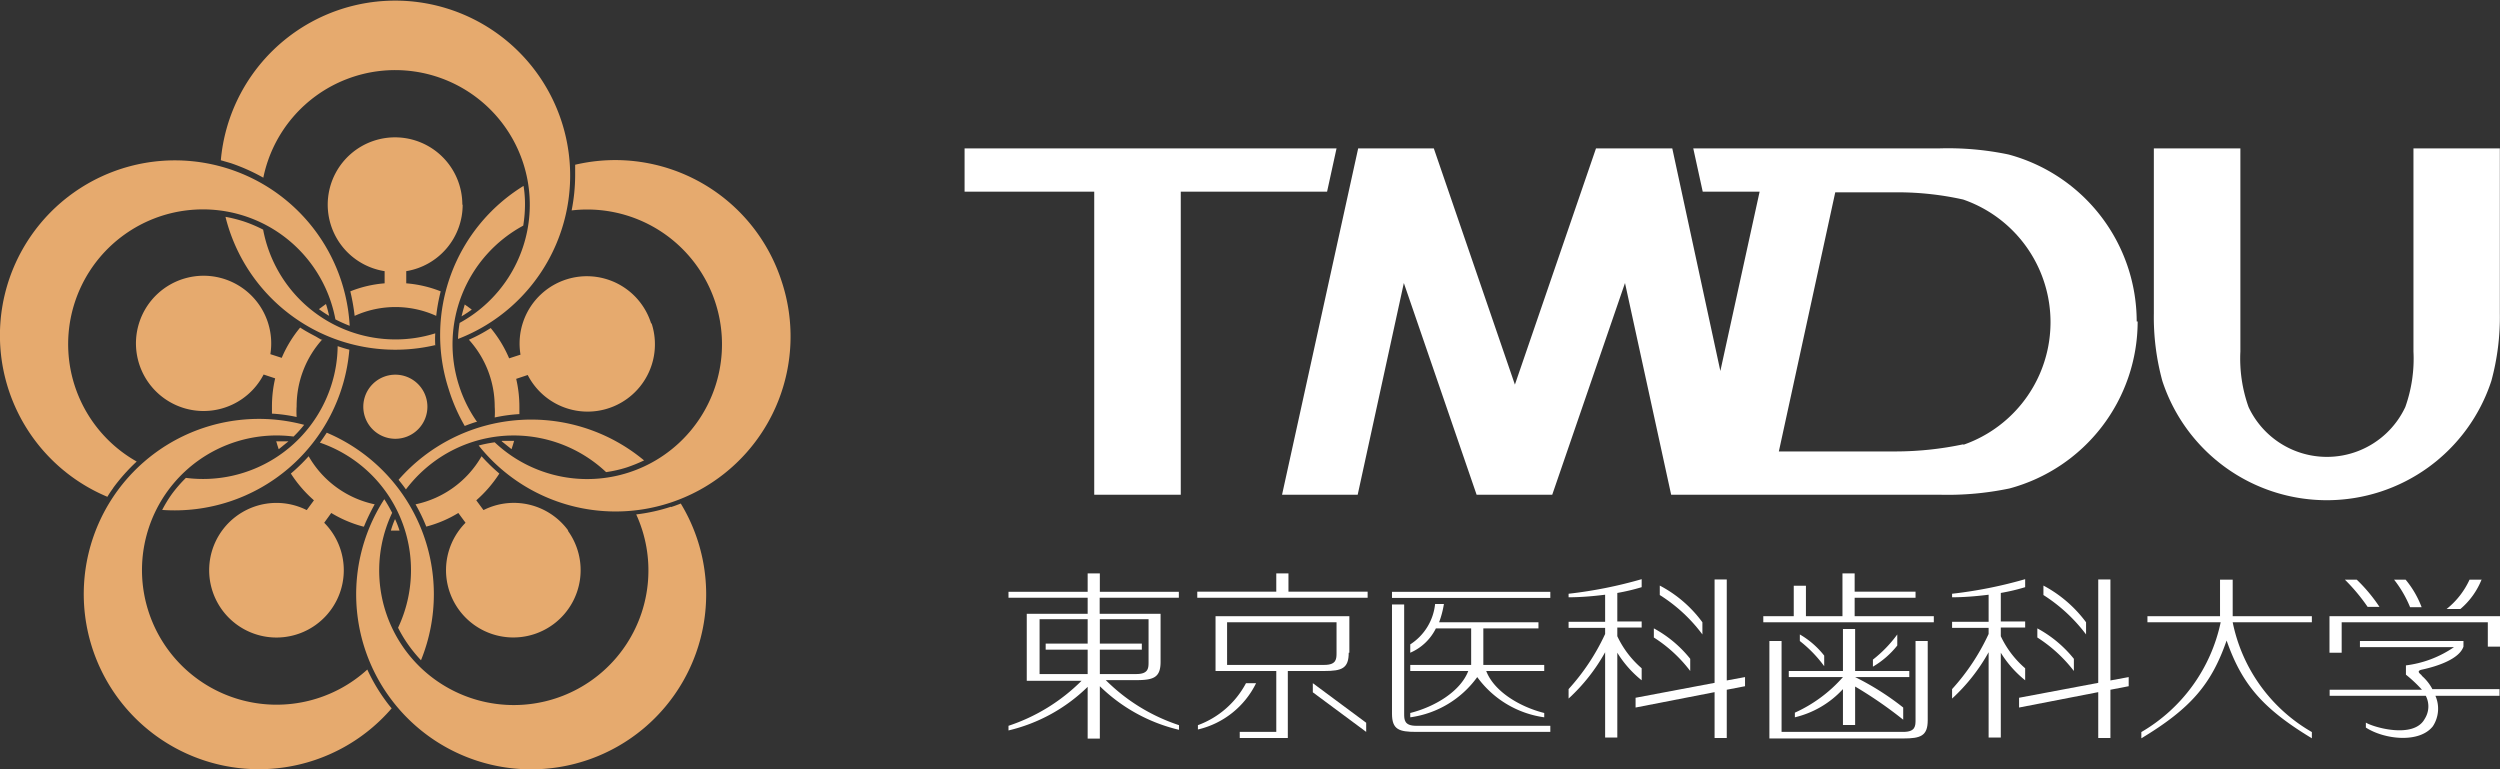 <svg xmlns="http://www.w3.org/2000/svg" xmlns:xlink="http://www.w3.org/1999/xlink" viewBox="0 0 156 48"><rect x="0" y="0" width="156" height="48" fill="#333333" stroke="none"/><defs><style>.cls-1{fill:none;}.cls-2{clip-path:url(#clip-path);}.cls-3{fill:#fff;}.cls-4{fill:#e6aa6e;}</style><clipPath id="clip-path" transform="translate(0 0)"><rect class="cls-1" width="156" height="48"/></clipPath></defs><title>footer_logo</title><g id="レイヤー_2" data-name="レイヤー 2"><g id="footer"><g id="組み合わせ白_マーク" data-name="組み合わせ白×マーク"><g class="cls-2"><g class="cls-2"><path class="cls-3" d="M148.48,37.87a10,10,0,0,0-1.42-1.7h-.74a11.6,11.6,0,0,1,1.42,1.7h.74" transform="translate(0 0)"/><path class="cls-3" d="M151.11,37.89a6,6,0,0,0-1-1.72h-.72a7.12,7.12,0,0,1,1,1.72h.69" transform="translate(0 0)"/><path class="cls-3" d="M154.86,36.17h-.76A5,5,0,0,1,152.67,38h.86a4.67,4.67,0,0,0,1.33-1.86" transform="translate(0 0)"/><polygon class="cls-3" points="83.4 9.26 60.19 9.26 60.19 11.96 68.28 11.96 68.28 30.87 73.68 30.87 73.68 11.96 82.81 11.96 83.4 9.26"/><path class="cls-3" d="M150.6,9.26V21.93h0a9,9,0,0,1-.51,3.47h0a5.4,5.4,0,0,1-9.78,0h0a9,9,0,0,1-.51-3.47h0V9.26h-5.4V19.54h0a15.16,15.16,0,0,0,.53,4.23,10.8,10.8,0,0,0,20.53,0,15.16,15.16,0,0,0,.53-4.23h0V9.26h-5.4" transform="translate(0 0)"/><path class="cls-3" d="M133.33,20.06a10.8,10.8,0,0,0-8-10.42A18.42,18.42,0,0,0,121,9.26H105.66l.59,2.7h3.55l-2.45,11.19-3-13.89H99.59L94.53,24,89.47,9.26H84.75L80,30.87h4.72l2.88-13.21,4.54,13.21h4.72l4.54-13.21,2.88,13.21H121a18.88,18.88,0,0,0,4.39-.39h0a10.8,10.8,0,0,0,8-10.42m-10.86,7.66a20.5,20.5,0,0,1-4.22.45H111L114.52,12h3.92a18.92,18.92,0,0,1,4.06.45,8.1,8.1,0,0,1,0,15.31" transform="translate(0 0)"/><path class="cls-3" d="M68.63,35.78h-.76v1.15H62.93v.37h4.94v1h-3.8v4.18h3.42a11.61,11.61,0,0,1-4.56,2.81v.29a10.52,10.52,0,0,0,4.94-2.72v3.23h.76V42.82a10.52,10.52,0,0,0,4.94,2.72v-.29A11.61,11.61,0,0,1,69,42.44h1.9c1.08,0,1.52-.16,1.52-1.14v-3h-3.8v-1h4.94v-.37H68.63V35.78m-.76,4.38H65.25v.38h2.62v1.52h-3V38.64h3Zm3.8-1.52V41.3c0,.38,0,.76-.76.76H68.63V40.54h2.62v-.38H68.63V38.64Z" transform="translate(0 0)"/><path class="cls-3" d="M88,44.49v.27a6.19,6.19,0,0,0,4.18-2.51,6.22,6.22,0,0,0,4.18,2.51v-.27c-1.52-.38-3.13-1.34-3.62-2.62h3.62v-.38h-3.8V39.21H96v-.38H89.8a5.91,5.91,0,0,0,.3-1.14h-.55A3.41,3.41,0,0,1,88,40.21v.52a3.19,3.19,0,0,0,1.6-1.52h2.2v2.28H88v.38h3.62c-.49,1.28-2.1,2.24-3.62,2.62" transform="translate(0 0)"/><path class="cls-3" d="M102.44,41.7a6,6,0,0,1-1.52-2v-.54h1.52v-.38h-1.52V37a12.82,12.82,0,0,0,1.52-.36v-.5a27.45,27.45,0,0,1-4.56.91v.22c.71,0,1.48-.06,2.28-.16v1.69H97.88v.38h2.28v.38A13.55,13.55,0,0,1,97.88,43v.59a11.45,11.45,0,0,0,2.28-2.89v5.32h.76V40.73a6.71,6.71,0,0,0,1.52,1.72V41.7" transform="translate(0 0)"/><path class="cls-3" d="M106.23,39.59v-.76a7.76,7.76,0,0,0-2.66-2.29v.59a9.8,9.8,0,0,1,2.66,2.46" transform="translate(0 0)"/><path class="cls-3" d="M105.47,41.87v-.76a7.46,7.46,0,0,0-2.27-1.9v.57a8.72,8.72,0,0,1,2.27,2.09" transform="translate(0 0)"/><polygon class="cls-3" points="107.75 36.16 106.99 36.16 106.99 42.61 102.06 43.54 102.06 44.15 106.99 43.19 106.99 46.05 107.75 46.05 107.75 43.04 108.89 42.82 108.89 42.25 107.75 42.46 107.75 36.16"/><path class="cls-3" d="M126.37,41.7a6,6,0,0,1-1.52-2v-.54h1.52v-.38h-1.52V37a12.37,12.37,0,0,0,1.52-.36v-.5a27.45,27.45,0,0,1-4.56.91v.22c.71,0,1.48-.06,2.28-.16v1.69h-2.28v.38h2.28v.38A13.55,13.55,0,0,1,121.81,43v.59a11.45,11.45,0,0,0,2.28-2.89v5.32h.76V40.73a6.71,6.71,0,0,0,1.52,1.72V41.7" transform="translate(0 0)"/><path class="cls-3" d="M130.17,39.59v-.76a7.94,7.94,0,0,0-2.66-2.29v.59a10.11,10.11,0,0,1,2.66,2.46" transform="translate(0 0)"/><path class="cls-3" d="M129.41,41.87v-.76a7.48,7.48,0,0,0-2.28-1.9v.57a8.93,8.93,0,0,1,2.28,2.09" transform="translate(0 0)"/><polygon class="cls-3" points="131.69 36.16 130.93 36.16 130.93 42.61 125.99 43.54 125.99 44.15 130.93 43.19 130.93 46.05 131.69 46.05 131.69 43.04 132.83 42.82 132.83 42.25 131.69 42.46 131.69 36.16"/><path class="cls-3" d="M139.28,36.17h-.75v2.28H134v.38h4.57a10.41,10.41,0,0,1-4.95,6.85v.39c3.12-1.88,4.38-3.4,5.32-6.1.95,2.7,2.21,4.22,5.32,6.1v-.39a10.24,10.24,0,0,1-4.94-6.85h4.94v-.38h-4.94V36.17" transform="translate(0 0)"/><polygon class="cls-3" points="145.36 38.45 145.36 40.73 146.12 40.73 146.12 38.83 155.24 38.83 155.24 40.35 156 40.35 156 38.45 145.36 38.45"/><path class="cls-3" d="M151.13,42.16a.46.46,0,0,0-.07-.07c-.19-.16-.16-.23,0-.29,1.09-.23,2.4-.69,2.66-1.45V40h-6.46v.38h5.87a6.75,6.75,0,0,1-3,1.14v.58a8.41,8.41,0,0,1,1,.94h-5.76v.38h6a1.44,1.44,0,0,1-.07,1.44c-.68,1.26-3.21.52-3.67.23v.31c1.14.74,3.33,1,4.18-.08a2,2,0,0,0,.16-1.9h4V43h-4.19a2.9,2.9,0,0,0-.68-.85" transform="translate(0 0)"/><path class="cls-3" d="M87.62,44.53V37.72h-.76v6.81c0,1,.44,1.14,1.52,1.14h8.36v-.38H88.38c-.76,0-.76-.38-.76-.76" transform="translate(0 0)"/><rect class="cls-3" x="86.86" y="36.93" width="9.88" height="0.38"/><polygon class="cls-3" points="80.4 35.78 79.64 35.78 79.64 36.92 74.71 36.92 74.71 37.3 85.34 37.3 85.34 36.92 80.4 36.92 80.4 35.78"/><path class="cls-3" d="M84.2,40.73V38.45H75.85v3.42h3.79v3.8H77.36v.38h3V41.87h2.28c1.09,0,1.52-.16,1.52-1.14m-7.59.76V38.83h6.83v1.9c0,.38,0,.76-.76.76Z" transform="translate(0 0)"/><path class="cls-3" d="M77.75,42.63a5.56,5.56,0,0,1-3,2.62v.27a5.41,5.41,0,0,0,3.63-2.89h-.59" transform="translate(0 0)"/><polygon class="cls-3" points="81.92 43.2 85.25 45.67 85.25 45.1 81.92 42.63 81.92 43.2"/><polygon class="cls-3" points="115.73 37.3 119.53 37.3 119.53 36.92 115.73 36.92 115.73 35.78 114.97 35.78 114.97 38.45 112.69 38.45 112.69 36.55 111.93 36.55 111.93 38.45 110.03 38.45 110.03 38.83 120.67 38.83 120.67 38.45 115.73 38.45 115.73 37.3"/><path class="cls-3" d="M111.59,42.25H115a8.83,8.83,0,0,1-3,2.22v.29A5.94,5.94,0,0,0,115,43v2.24h.76V42.84a26,26,0,0,1,3,2.07v-.76a16.76,16.76,0,0,0-3-1.9h3.38v-.38h-3.38V39.25H115v2.62h-3.38v.38" transform="translate(0 0)"/><path class="cls-3" d="M113.83,40.91a5.31,5.31,0,0,0-1.52-1.32V40a7.9,7.9,0,0,1,1.52,1.57v-.69" transform="translate(0 0)"/><path class="cls-3" d="M118.39,39.59a7.9,7.9,0,0,1-1.52,1.57v.44a5.46,5.46,0,0,0,1.52-1.32v-.69" transform="translate(0 0)"/><path class="cls-3" d="M119.53,44.91h0c0,.38,0,.76-.76.76h-7.6V40h-.76v6.08h8.36c1.08,0,1.52-.16,1.52-1.14V40h-.76v4.94" transform="translate(0 0)"/><path class="cls-4" d="M26.67,25.38a2,2,0,1,1-2-2,2,2,0,0,1,2,2" transform="translate(0 0)"/><path class="cls-4" d="M31.31,27.54l.61.49c.06-.17.11-.35.16-.52l-.77,0" transform="translate(0 0)"/><path class="cls-4" d="M40.63,20.18a4.2,4.2,0,0,0-8.15,1.95l-.71.23a7.59,7.59,0,0,0-1.15-1.89,9.87,9.87,0,0,1-1.36.73,6.22,6.22,0,0,1,1.61,4.18,4.92,4.92,0,0,1,0,.67,10,10,0,0,1,1.54-.21c0-.15,0-.31,0-.46a7.67,7.67,0,0,0-.2-1.74l.72-.24a4.2,4.2,0,0,0,7.73-3.22" transform="translate(0 0)"/><path class="cls-4" d="M29,19c-.07.24-.14.49-.2.74.22-.13.43-.27.64-.42L29,19" transform="translate(0 0)"/><path class="cls-4" d="M28.85,12.77A4.2,4.2,0,1,0,24,16.92v.76a7.27,7.27,0,0,0-2.14.5,12.87,12.87,0,0,1,.27,1.53,6.16,6.16,0,0,1,5.09,0,11.14,11.14,0,0,1,.28-1.53,7.41,7.41,0,0,0-2.15-.5v-.76a4.2,4.2,0,0,0,3.52-4.15" transform="translate(0 0)"/><path class="cls-4" d="M20.54,19.71c-.06-.25-.12-.5-.2-.74l-.44.32a7.06,7.06,0,0,0,.64.42" transform="translate(0 0)"/><path class="cls-4" d="M17.23,27.51c.05.17.1.35.16.52l.61-.49-.77,0" transform="translate(0 0)"/><path class="cls-4" d="M20.05,21.2,19.71,21h0l-.32-.17h0c-.22-.12-.45-.25-.66-.39a7.59,7.59,0,0,0-1.15,1.89l-.71-.23a4.22,4.22,0,1,0-.42,1.27l.72.24a7.67,7.67,0,0,0-.2,1.74c0,.15,0,.31,0,.46a10,10,0,0,1,1.54.21,4.92,4.92,0,0,1,0-.67,6.22,6.22,0,0,1,1.61-4.18" transform="translate(0 0)"/><path class="cls-4" d="M22.71,32.86a12.66,12.66,0,0,1,.67-1.39,6.23,6.23,0,0,1-4.12-3,11.32,11.32,0,0,1-1.11,1.08,7.9,7.9,0,0,0,1.44,1.67l-.45.61a4.2,4.2,0,1,0,1.09.79l.44-.61a7.65,7.65,0,0,0,2,.85" transform="translate(0 0)"/><path class="cls-4" d="M24.39,33.11h.54a5.66,5.66,0,0,0-.28-.72,5.59,5.59,0,0,0-.26.72" transform="translate(0 0)"/><path class="cls-4" d="M35.46,33.11a4.2,4.2,0,0,0-5.29-1.28l-.45-.61a7.9,7.9,0,0,0,1.44-1.67,11.32,11.32,0,0,1-1.11-1.08,6.23,6.23,0,0,1-4.12,3,11.08,11.08,0,0,1,.67,1.39,7.45,7.45,0,0,0,2-.85l.45.61a4.2,4.2,0,1,0,6.38.49" transform="translate(0 0)"/><path class="cls-4" d="M16.43,11.09a8.4,8.4,0,1,1,12.25,9.06,7.77,7.77,0,0,0-.1,1A10.92,10.92,0,1,0,13.78,10l.62.18a11.89,11.89,0,0,1,2,.89" transform="translate(0 0)"/><path class="cls-4" d="M27.16,21.56a6.43,6.43,0,0,1,0-.76,8.21,8.21,0,0,1-2.49.38,8.4,8.4,0,0,1-8.25-6.85,8.4,8.4,0,0,0-1.23-.52,9.17,9.17,0,0,0-1.12-.28,10.92,10.92,0,0,0,13.11,8" transform="translate(0 0)"/><path class="cls-4" d="M48.77,17.54a10.91,10.91,0,0,0-12.88-7.26c0,.21,0,.43,0,.65a11.4,11.4,0,0,1-.22,2.2A8.41,8.41,0,1,1,30.87,27.6a8.19,8.19,0,0,0-1,.2A10.92,10.92,0,0,0,48.77,17.54" transform="translate(0 0)"/><path class="cls-4" d="M29.77,26.33a8.31,8.31,0,0,1-1.12-2.25,8.41,8.41,0,0,1,4-10,8.45,8.45,0,0,0,.11-1.34,7.11,7.11,0,0,0-.09-1.14A10.93,10.93,0,0,0,28,24.29a11.09,11.09,0,0,0,1,2.29c.23-.09.47-.18.71-.25" transform="translate(0 0)"/><path class="cls-4" d="M37.82,29.46a7.73,7.73,0,0,0,1.31-.3,9.79,9.79,0,0,0,1.06-.43,11,11,0,0,0-15.32,1.21c.16.2.32.4.46.6a8.54,8.54,0,0,1,1.79-1.76,8.4,8.4,0,0,1,10.7.68" transform="translate(0 0)"/><path class="cls-4" d="M41.87,31.62a11.11,11.11,0,0,1-2.17.48A8.4,8.4,0,1,1,24.47,32c-.15-.29-.31-.57-.49-.85a10.92,10.92,0,1,0,18.5.27c-.2.08-.41.16-.61.22" transform="translate(0 0)"/><path class="cls-4" d="M22.92,41.78a8.4,8.4,0,1,1-4.6-14.54,7.63,7.63,0,0,0,.66-.73A10.93,10.93,0,1,0,24.44,44.2c-.14-.16-.27-.33-.4-.51a11.21,11.21,0,0,1-1.12-1.91" transform="translate(0 0)"/><path class="cls-4" d="M25.54,40.32a9,9,0,0,0,.73.88A10.95,10.95,0,0,0,20.39,27c-.14.21-.28.42-.43.62a8.41,8.41,0,0,1,4.88,11.55,8,8,0,0,0,.7,1.15" transform="translate(0 0)"/><path class="cls-4" d="M7.06,30.45A11.69,11.69,0,0,1,8.53,28.8a8.41,8.41,0,1,1,12.4-8.87,8.93,8.93,0,0,0,.89.4A10.92,10.92,0,1,0,6.7,31q.16-.27.36-.54" transform="translate(0 0)"/><path class="cls-4" d="M11.6,29.82a8.65,8.65,0,0,0-.87,1,8.27,8.27,0,0,0-.61,1,10.94,10.94,0,0,0,11.68-10c-.25-.06-.49-.14-.73-.22a8.26,8.26,0,0,1-.41,2.48,8.4,8.4,0,0,1-9.06,5.74" transform="translate(0 0)"/></g></g></g></g></g></svg>